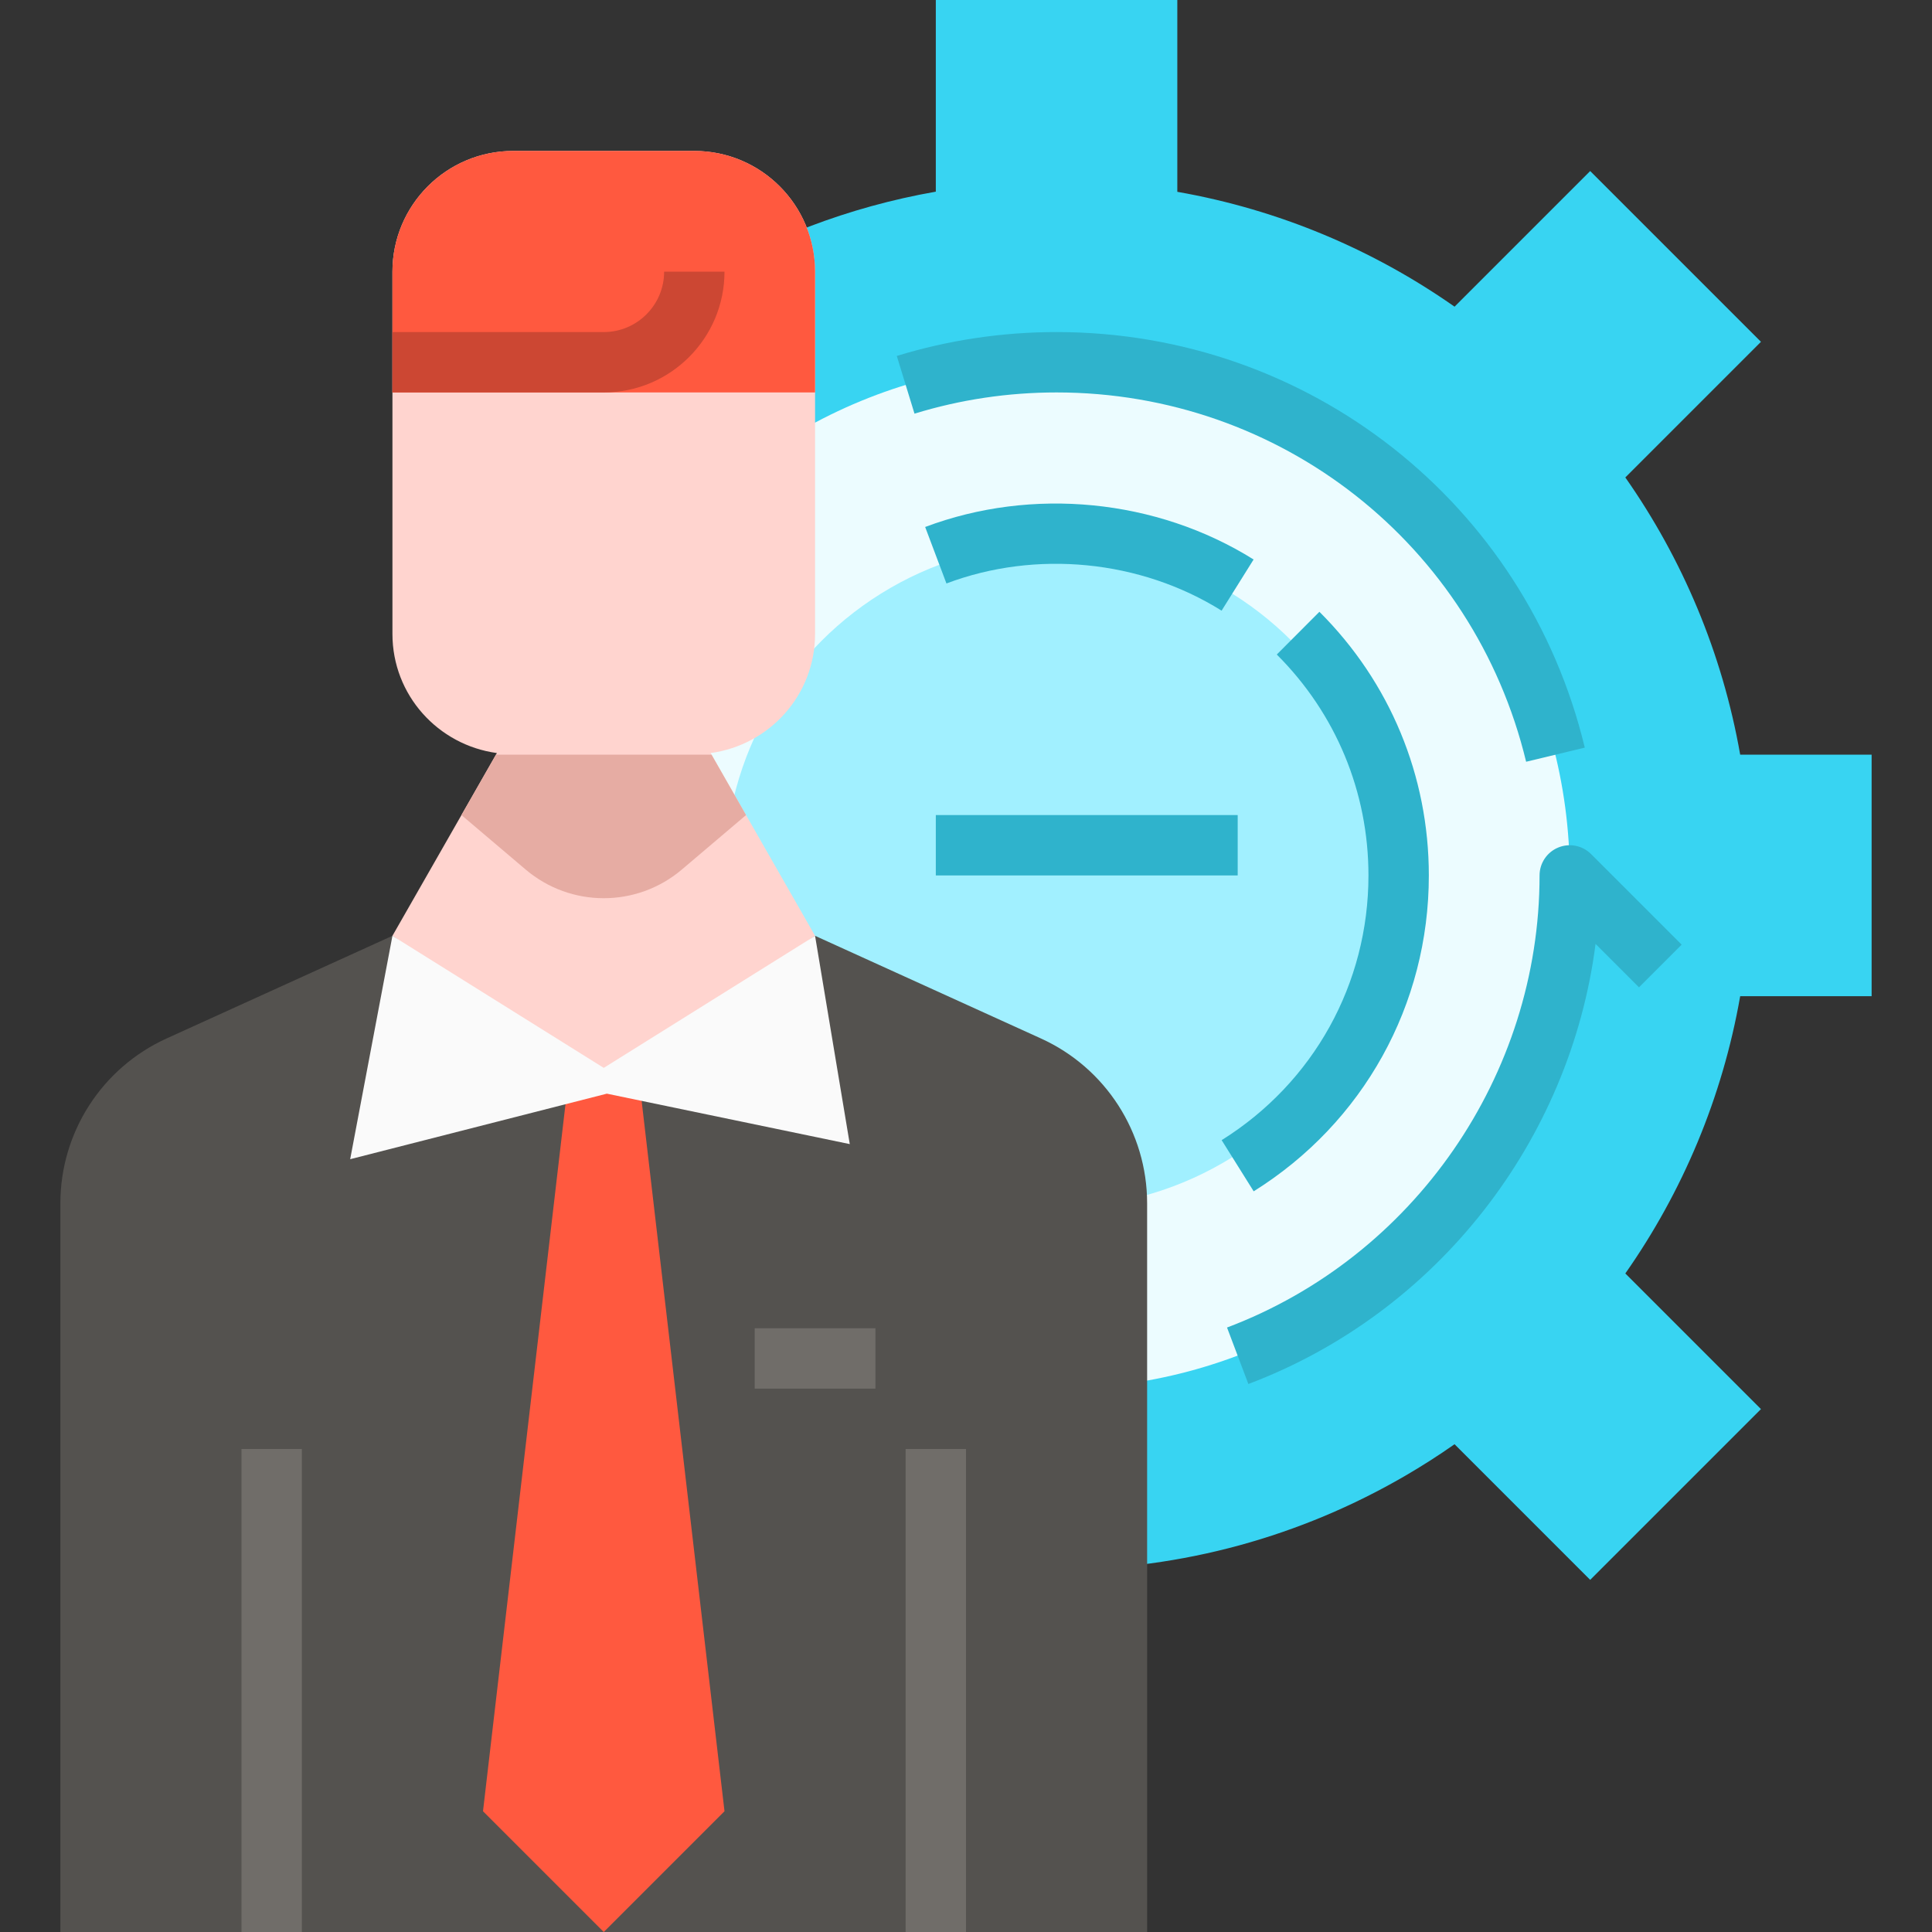 <svg id="Flat" enable-background="new 0 0 64 64" height="512" viewBox="0 0 64 64" width="512" xmlns="http://www.w3.org/2000/svg"><rect x="0" y="0" width="64" height="64" fill="#333333" stroke="none"/><path d="m57.646 33h4.354v-8h-4.354c-.592-3.372-1.916-6.489-3.805-9.184l4.493-4.493-5.657-5.657-4.493 4.493c-2.695-1.889-5.812-3.213-9.184-3.805v-6.354h-8v6.349c-5.779 1.014-10.817 4.183-14.249 8.651l5.286 33.002c3.691 2.522 8.155 3.998 12.963 3.998 4.196 0 8.125-1.129 11.512-3.091.005-.003.01-.005.014-.008.569-.33 1.122-.683 1.658-1.059l4.493 4.493 5.657-5.657-4.493-4.493c1.89-2.696 3.214-5.813 3.805-9.185z" fill="#38d4f2"/><circle cx="35" cy="29" fill="#ecfcff" r="17"/><circle cx="35" cy="29" fill="#a1f0ff" r="11"/><g fill="#2fb3cc"><path d="m41.354 45.847-.707-1.871c6.193-2.337 10.353-8.355 10.353-14.976 0-.404.243-.77.617-.924.374-.156.804-.069 1.09.217l3 3-1.414 1.414-1.438-1.438c-.84 6.526-5.251 12.219-11.501 14.578z"/><path d="m50.555 25.234c-1.737-7.203-8.133-12.234-15.555-12.234-1.604 0-3.187.236-4.706.703l-.587-1.912c1.71-.524 3.49-.791 5.293-.791 8.35 0 15.545 5.661 17.498 13.766z"/><path d="m41.53 39.464-1.061-1.695c3.045-1.903 4.863-5.182 4.863-8.769 0-2.766-1.079-5.364-3.037-7.318l1.412-1.416c2.338 2.332 3.625 5.434 3.625 8.734.001 4.281-2.168 8.193-5.802 10.464z"/><path d="m31 27h10v2h-10z"/><path d="m40.467 20.229c-2.695-1.685-6.15-2.019-9.115-.901l-.705-1.871c3.543-1.334 7.664-.934 10.88 1.077z"/></g><path d="m27 21v-12c0-2.209-1.791-4-4-4h-6c-2.209 0-4 1.791-4 4v12c0 2.024 1.509 3.68 3.46 3.946l-3.46 6.054v8h14v-8l-3.46-6.054c1.951-.266 3.46-1.922 3.46-3.946z" fill="#ffd4cf"/><path d="m27 13v-4c0-2.209-1.791-4-4-4h-6c-2.209 0-4 1.791-4 4v4z" fill="#ff593f"/><path d="m16.429 25-1.143 2 2.126 1.804c1.493 1.267 3.683 1.267 5.176 0l2.126-1.804-1.143-2z" fill="#e6aca3"/><path d="m20 13h-7v-2h7c1.103 0 2-.897 2-2h2c0 2.206-1.794 4-4 4z" fill="#cc4733"/><path d="m38 64v-24.137c0-2.353-1.375-4.489-3.517-5.462l-7.483-3.401-7 5-7-5-7.483 3.401c-2.142.974-3.517 3.11-3.517 5.462v24.137z" fill="#54524f"/><path d="m8 48h2v16h-2z" fill="#706d69"/><path d="m30 48h2v16h-2z" fill="#706d69"/><path d="m18.8 36-2.8 24 4 4 4-4-2.8-24z" fill="#ff593f"/><path d="m28.15 37.9-1.15-6.9-7 4.375-7-4.375-1.4 7.4 8.503-2.171z" fill="#fafafa"/><path d="m25 44h4v2h-4z" fill="#706d69"/></svg>
